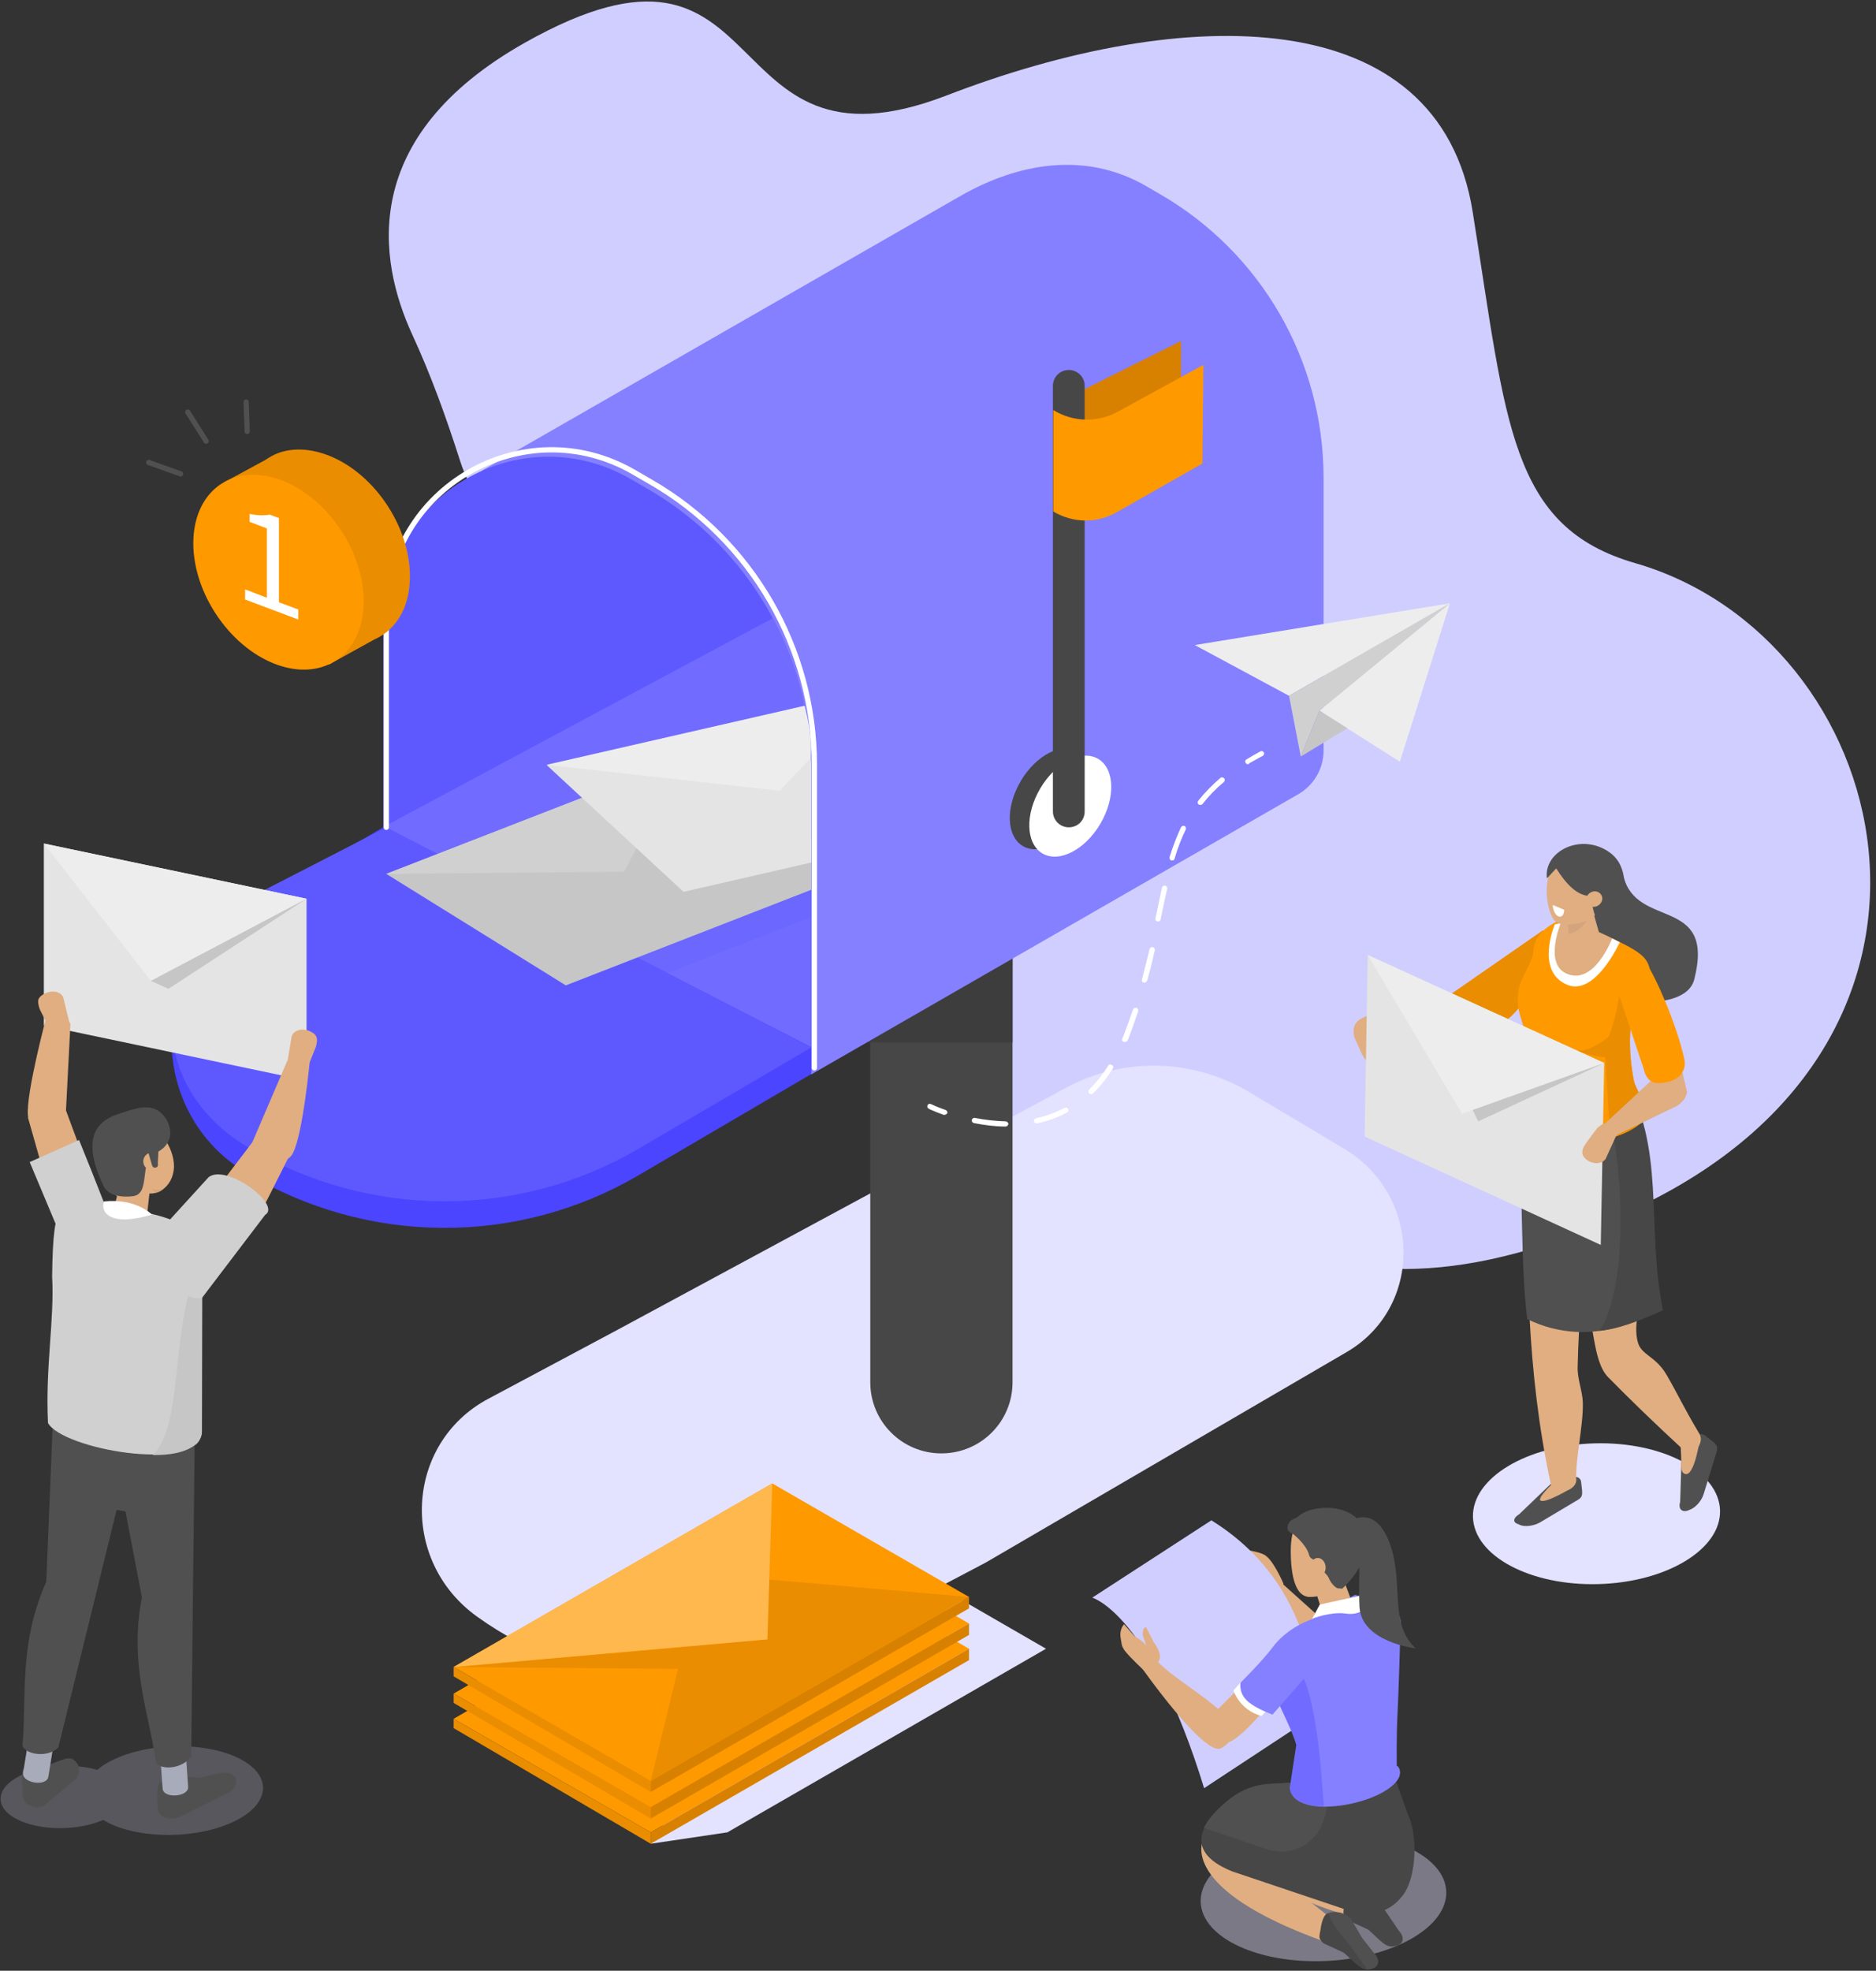 <?xml version="1.0" encoding="UTF-8"?>
<svg width="381px" height="400px" viewBox="0 0 381 400" version="1.1" xmlns="http://www.w3.org/2000/svg" xmlns:xlink="http://www.w3.org/1999/xlink">
    <rect x="0" y="0" width="381" height="400" fill="#333333" stroke="none"/>
    <title>C3DAA84E-16BF-44D4-AB58-85F69532F72C</title>
    <g id="Design-export" stroke="none" stroke-width="1" fill="none" fill-rule="evenodd">
        <g id="truLeads-CRM" transform="translate(-763, -2558)">
            <g id="Email-Marketing" transform="translate(0, 2535)">
                <g id="icon-hero-email-markerting" transform="translate(763, 23)">
                    <path d="M93.458,93.59 C90.653,84.834 87.568,76.217 83.712,67.881 C76.771,52.75 72.705,27.811 106.568,8.687 C158.661,-20.665 143.867,37.968 192.173,19.405 C240.48,0.771 292.221,0.07 299.092,43.012 C305.963,86.025 306.594,106.97 332.185,114.326 C384.417,129.457 405.731,210.018 333.026,244.834 C260.321,279.65 242.793,231.874 211.314,233.275 C179.834,234.676 193.085,122.452 140.011,119.79 C107.62,118.179 96.893,104.238 93.458,93.59 Z" id="Path" fill="#D0CEFF" fill-rule="nonzero"></path>
                    <path d="M260.251,321.261 L272.801,332.539 L264.878,335.902 C264.878,335.902 256.675,323.082 256.956,322.172 C257.306,321.191 260.251,321.261 260.251,321.261 Z" id="Path" fill="#E0AE81" fill-rule="nonzero"></path>
                    <path d="M260.672,321.471 C260.672,321.471 258.568,316.427 256.675,315.517 C255.273,314.816 252.399,314.466 250.996,314.326 C250.786,314.326 250.646,314.606 250.856,314.746 L252.609,316.007 L250.225,315.797 L250.015,317.478 C249.945,318.179 250.435,318.879 251.137,319.019 L254.852,319.72 C254.852,319.72 254.081,321.121 257.867,323.433 C258.849,323.923 260.672,321.471 260.672,321.471 Z" id="Path" fill="#E0AE81" fill-rule="nonzero"></path>
                    <path d="M221.83,324.273 C221.83,324.273 233.679,327.566 244.546,362.942 L266.911,348.231 C266.911,348.231 269.225,322.942 246.018,308.581 L221.83,324.273 Z" id="Path" fill="#D0CEFF" fill-rule="nonzero"></path>
                    <path d="M253.801,221.716 C242.373,214.851 228.28,214.501 216.712,220.665 L125.148,270.053 L99.137,283.923 C82.24,292.96 80.978,316.708 96.893,328.126 L96.893,328.126 C118.277,343.468 146.251,345.569 169.107,333.52 L200.236,317.128 L273.432,274.466 C289.137,265.359 288.856,242.592 272.941,233.135 L253.801,221.716 Z" id="Path" fill="#E3E2FF" fill-rule="nonzero"></path>
                    <path d="M191.192,294.991 L191.192,294.991 C183.199,294.991 176.749,288.546 176.749,280.56 L176.749,98.074 L205.635,98.074 L205.635,280.56 C205.635,288.546 199.185,294.991 191.192,294.991 Z" id="Path" fill="#474747" fill-rule="nonzero"></path>
                    <polygon id="Path" fill="#3D3D3D" fill-rule="nonzero" points="176.118 211.559 176.749 98.074 205.635 98.074 205.635 211.559"></polygon>
                    <path d="M235.642,39.44 L232.137,37.408 C220.358,30.963 207.107,32.855 194.908,39.86 L194.908,39.86 L97.804,95.552 L164.76,218.074 L263.686,161.191 C266.841,159.37 268.804,156.007 268.804,152.364 L268.804,96.743 C268.734,73.135 256.114,51.278 235.642,39.44 Z" id="Path" fill="#8480FF" fill-rule="nonzero"></path>
                    <path d="M164.76,218.074 L77.823,167.916 L77.823,126.235 C77.823,100.455 105.797,84.343 128.092,97.233 L131.598,99.264 C152.07,111.103 164.76,132.96 164.76,156.637 L164.76,218.074 Z" id="Path" fill="#5E59FF" fill-rule="nonzero"></path>
                    <path d="M156.978,125.464 L77.753,167.916 L164.69,218.074 L164.69,156.567 C164.76,145.569 162.026,134.921 156.978,125.464 Z" id="Path" fill="#716CFF" fill-rule="nonzero"></path>
                    <path d="M77.823,167.916 L50.269,184.168 C29.797,196.287 29.657,225.849 50.129,238.109 L50.129,238.109 C74.598,252.75 105.096,252.96 129.705,238.529 L164.76,218.004 L164.76,212.539 L77.823,167.916 Z" id="Path" fill="#4B45FF" fill-rule="nonzero"></path>
                    <path d="M78.454,167.916 L50.269,182.417 C29.797,194.536 29.657,220.455 50.129,232.715 L50.129,232.715 C74.598,247.356 105.096,247.566 129.705,233.135 L164.76,212.609 L78.454,167.916 Z" id="Path" fill="#5E59FF" fill-rule="nonzero"></path>
                    <ellipse id="Oval" fill="#474747" fill-rule="nonzero" transform="translate(213.403, 162.13) rotate(-59.429) translate(-213.403, -162.13) " cx="213.403" cy="162.13" rx="11.141" ry="7.08"></ellipse>
                    <ellipse id="Oval" fill="#FFFFFF" fill-rule="nonzero" transform="translate(217.364, 163.623) rotate(-59.429) translate(-217.364, -163.623) " cx="217.364" cy="163.623" rx="11.141" ry="7.08"></ellipse>
                    <polygon id="Path" fill="#D88100" fill-rule="nonzero" points="213.908 82.172 239.849 69.212 239.849 87.986 213.908 102.767"></polygon>
                    <polygon id="Path" fill="#5E59FF" fill-rule="nonzero" opacity="0.27" points="164.76 186.13 114.911 205.534 78.454 182.907 138.679 159.44 164.76 175.622"></polygon>
                    <path d="M217.063,167.916 L217.063,167.916 C215.31,167.916 213.838,166.515 213.838,164.694 L213.838,78.319 C213.838,76.567 215.24,75.096 217.063,75.096 L217.063,75.096 C218.815,75.096 220.288,76.497 220.288,78.319 L220.288,164.694 C220.288,166.515 218.886,167.916 217.063,167.916 Z" id="Path" fill="#474747" fill-rule="nonzero"></path>
                    <path d="M213.908,83.222 L213.908,83.222 C217.904,85.674 222.812,85.814 226.878,83.643 L244.406,74.046 L244.196,94.081 L226.808,103.958 C222.812,106.27 217.904,106.2 213.908,103.818 L213.908,103.818 L213.908,83.222 L213.908,83.222 Z" id="Path" fill="#FF9900" fill-rule="nonzero"></path>
                    <g id="Group" transform="translate(274.834, 170.928)" fill-rule="nonzero">
                        <ellipse id="Oval" fill="#E3E2FF" transform="translate(49.402, 136.31) rotate(-1.538) translate(-49.402, -136.31) " cx="49.402" cy="136.31" rx="25.099" ry="14.29"></ellipse>
                        <path d="M33.723,136.392 L40.664,129.737 C41.576,129.177 43.679,128.827 45.081,128.827 C45.712,128.827 46.203,129.247 46.273,129.807 L46.413,130.998 C46.624,132.75 46.483,133.03 45.221,133.73 L37.93,138.074 C36.738,138.774 34.845,139.054 33.793,138.564 L33.513,138.424 C32.321,138.074 32.461,137.163 33.723,136.392 Z" id="Path" fill="#505050"></path>
                        <path d="M45.292,129.597 C45.081,132.049 40.103,132.68 40.103,130.228 C35.125,107.04 35.266,86.025 35.125,61.716 L50.83,49.597 C48.657,70.613 45.993,88.336 45.572,106.55 C45.502,108.932 46.554,111.454 46.624,113.695 C46.764,118.459 45.081,125.044 45.292,129.597 Z" id="Path" fill="#E0AE81"></path>
                        <path d="M44.38,131.068 C44.38,131.068 39.192,134.221 38.07,133.66 C37.159,133.24 40.804,129.877 40.804,129.877 L44.38,131.068 Z" id="Path" fill="#E0AE81"></path>
                        <path d="M66.395,133.87 L66.745,122.592 C67.096,121.541 68.498,121.401 69.69,120.49 C70.251,120.07 70.952,120.07 71.443,120.42 L72.494,121.261 C74.037,122.382 74.107,122.732 73.686,124.133 L71.162,132.329 C70.742,133.73 69.41,135.201 68.218,135.552 L67.867,135.692 C66.675,136.042 65.974,135.271 66.395,133.87 Z" id="Path" fill="#505050"></path>
                        <path d="M70.461,120.771 C70.461,120.771 69.48,127.916 67.727,128.266 C67.727,128.266 66.605,128.476 66.605,126.655 C66.675,124.834 66.395,121.261 66.395,121.261 L70.461,120.771 Z" id="Path" fill="#E0AE81"></path>
                        <path d="M70.251,120 C71.443,121.681 69.269,124.904 67.446,123.713 C61.066,117.828 56.369,113.275 51.812,108.651 C48.376,105.219 49.148,96.673 46.483,91.769 C40.244,80.14 54.336,73.695 58.052,86.725 C59.594,92.049 56.439,96.953 57.841,101.646 C58.613,104.168 61.417,104.308 63.661,108.161 C65.974,112.154 66.956,114.466 70.251,120 Z" id="Path" fill="#E0AE81"></path>
                        <path d="M4.908,44.623 L4.908,44.623 C6.38,43.993 7.081,42.452 6.59,41.191 L3.506,37.128 C2.945,35.867 3.716,34.886 2.244,35.517 L2.244,35.517 C0.771,36.147 -0.351,37.058 0.21,39.58 L1.753,43.012 C1.963,43.433 2.244,43.853 2.524,44.203 C3.155,44.904 3.716,45.114 4.908,44.623 Z" id="Path" fill="#E0AE81"></path>
                        <path d="M54.897,6.935 C57.491,17.723 73.546,10.858 69.269,27.811 C67.236,35.937 46.413,31.103 46.413,31.103 L42.137,6.725 L54.897,6.935 Z" id="Path" fill="#505050"></path>
                        <path d="M38.561,17.863 L18.86,31.524 C17.808,32.224 17.177,33.485 17.247,34.746 C17.317,37.478 18.229,41.681 23.697,40.07 C40.033,35.096 38.561,17.863 38.561,17.863 Z" id="Path" fill="#EB8D00"></path>
                        <path d="M55.107,48.546 C59.244,57.863 56.86,78.039 60.365,95.482 C60.365,95.482 48.937,103.398 35.336,96.813 C33.934,85.394 34.565,72.294 33.443,56.602 L55.107,48.546 Z" id="Path" fill="#505050"></path>
                        <path d="M49.989,99.194 C57.28,88.336 53.985,53.87 49.498,49.667 L54.686,47.285 C63.661,61.926 59.384,77.478 62.889,94.991 C62.889,94.991 55.247,98.774 49.989,99.194 Z" id="Path" fill="#474747"></path>
                        <path d="M34.284,57.303 C34.004,53.1 35.336,52.96 35.336,48.126 C35.336,46.235 35.546,43.573 35.125,40 C34.775,36.708 32.812,34.186 33.583,30.193 C33.723,28.021 36.247,24.518 36.458,22.907 C36.738,20.385 37.018,18.074 42.347,15.622 L44.661,16.182 C45.782,16.462 46.834,16.813 47.886,17.303 C58.683,22.487 60.996,22.837 60.155,29.142 C59.945,32.434 58.052,29.842 57.421,32.014 C56.229,36.147 55.598,41.191 57,48.476 C57.28,49.947 60.435,54.781 59.384,56.042 C53.354,62.977 36.177,61.716 34.284,57.303 Z" id="Path" fill="#FF9900"></path>
                        <path d="M34.354,51.349 C34.354,51.489 34.354,51.349 34.354,51.349 L34.354,51.349 Z" id="Path" fill="#FF5CAB"></path>
                        <path d="M53.635,20.105 C53.635,20.105 49.498,29.562 43.749,26.97 C38,24.378 42.347,15.832 42.347,15.832 C42.347,15.832 48.376,17.163 53.635,20.105 Z" id="Path" fill="#E0AE81"></path>
                        <path d="M46.904,21.786 L46.554,21.856 C45.221,22.067 44.1,21.296 43.889,20.035 L43.048,13.1 C42.908,11.839 43.819,10.648 45.151,10.438 L45.502,10.368 C46.834,10.158 47.956,10.928 48.166,12.189 L49.989,18.634 C50.129,19.895 48.166,21.576 46.904,21.786 Z" id="Path" fill="#E0AE81"></path>
                        <path d="M52.583,19.545 C52.583,19.545 48.867,29.352 43.188,26.62 C38.771,24.518 42.137,16.462 42.137,16.462 L40.945,16.673 C40.945,16.673 36.878,26.13 43.399,28.932 C49.148,31.384 54.125,20.315 54.125,20.315 L52.583,19.545 Z" id="Path" fill="#FFFFFF"></path>
                        <path d="M43.539,16.673 C43.539,16.673 46.694,16.673 48.937,13.73 C48.937,13.73 46.694,18.214 43.749,18.634 L43.539,16.673 Z" id="Path" fill="#D3A47D"></path>
                        <path d="M59.384,56.042 C60.435,54.781 57.28,49.947 57,48.476 C55.738,41.891 56.089,37.128 57.07,33.205 L54.196,30.193 C53.635,33.485 53.004,36.708 51.882,39.51 C50.9,40.28 47.535,42.802 45.081,42.242 C45.081,42.242 48.867,43.643 51.181,43.643 L52.232,60.035 C55.037,59.335 57.631,58.004 59.384,56.042 Z" id="Path" fill="#EB8D00"></path>
                        <path d="M35.266,40.63 L37.299,40.56 C36.247,40.21 35.196,38.809 34.915,38.319 C34.845,38.249 34.845,38.179 34.845,38.179 L35.266,40.63 Z" id="Path" fill="#EB8D00"></path>
                        <path d="M49.919,2.662 C48.867,0.841 47.185,0.56 45.572,1.541 C44.03,0.911 42.207,1.751 40.804,4.063 C38.841,7.285 38.982,11.699 40.103,14.571 C40.734,16.112 41.435,17.163 45.081,16.602 C47.535,16.182 48.937,15.482 50.41,13.1 C52.373,9.947 51.531,5.324 49.919,2.662 Z" id="Path" fill="#E0AE81"></path>
                        <path d="M41.225,5.324 C45.502,12.189 48.096,10.298 48.166,11.349 C48.166,11.349 48.867,14.151 48.867,14.151 C49.288,16.252 51.391,15.412 53.494,16.182 L53.494,16.182 C53.494,16.182 57.841,6.235 52.092,2.102 C46.343,-2.032 38.631,1.821 39.332,7.356 L41.225,5.324 Z" id="Path" fill="#505050"></path>
                        <path d="M50.339,12.259 C49.849,13.03 48.867,13.38 48.096,12.96 C47.325,12.539 47.044,11.629 47.535,10.858 C48.026,10.088 49.007,9.737 49.779,10.158 C50.55,10.578 50.83,11.489 50.339,12.259 Z" id="Path" fill="#E0AE81"></path>
                        <path d="M41.646,15.061 L41.646,15.061 C41.015,14.781 40.524,13.73 40.524,12.75 L42.838,13.73 C42.838,14.711 42.347,15.342 41.646,15.061 Z" id="Path" fill="#FFFFFF"></path>
                        <g transform="translate(2.103, 22.417)" id="Path">
                            <polygon fill="#E4E4E4" points="48.166 59.335 0.21 37.338 0.841 0.49 48.867 22.417"></polygon>
                            <polygon fill="#EDEDED" points="0.841 0.49 19.982 32.715 48.867 22.417"></polygon>
                        </g>
                        <path d="M47.465,64.518 L47.465,64.518 C48.727,65.429 50.48,65.359 51.251,64.308 L53.354,59.685 C54.196,58.634 53.494,59.264 52.232,58.354 L52.232,58.354 C50.97,57.443 51.601,56.322 49.568,58.004 L47.325,61.016 C47.044,61.436 46.764,61.856 46.624,62.277 C46.413,63.187 46.483,63.748 47.465,64.518 Z" id="Path" fill="#E0AE81"></path>
                        <path d="M60.646,48.266 L50.55,57.653 L52.162,60.105 L65.483,53.66 C66.675,53.1 67.517,52.049 67.797,50.788 L66.255,44.063 L60.646,48.266 Z" id="Path" fill="#E0AE81"></path>
                        <path d="M53.985,31.033 L58.963,45.954 C59.734,49.597 62.328,48.967 63.801,48.687 C65.974,48.266 67.797,46.515 67.236,43.993 C65.624,36.848 61.487,27.461 59.454,24.448 C58.613,23.187 57.07,23.117 55.107,22.347 C54.756,22.207 55.247,23.818 55.037,24.168 L55.037,24.168 C53.494,25.989 53.074,28.722 53.985,31.033 Z" id="Path" fill="#FF9900"></path>
                        <polygon id="Path" fill="#C6C6C6" points="24.258 54.361 25.38 56.673 50.97 44.834"></polygon>
                    </g>
                    <g id="Group" transform="translate(0, 170.928)" fill-rule="nonzero">
                        <g transform="translate(8.413, 0)" id="Path">
                            <g>
                                <polygon fill="#E4E4E4" points="53.845 48.406 0.491 37.198 0.491 0.28 53.845 11.489"></polygon>
                                <polygon fill="#EDEDED" points="0.491 0.28 22.225 28.161 53.845 11.489"></polygon>
                            </g>
                            <polygon fill="#C6C6C6" points="22.225 28.161 25.801 29.772 53.845 11.489"></polygon>
                        </g>
                        <path d="M48.587,185.989 C41.786,182.557 30.288,182.697 22.926,186.27 C21.664,186.9 20.613,187.531 19.771,188.301 C15.004,186.9 8.554,187.32 4.207,189.422 C-0.982,191.944 -1.262,196.007 3.576,198.389 C8.203,200.701 15.845,200.701 20.963,198.459 C21.314,198.669 21.594,198.809 21.945,199.019 C28.745,202.452 40.244,202.312 47.605,198.739 C54.967,195.166 55.387,189.422 48.587,185.989 Z" id="Path" fill="#E3E2FF" opacity="0.21"></path>
                        <path d="M17.107,64.308 C16.266,62.277 12.9,53.1 12.9,53.1 L5.679,55.902 L10.517,72.925 L17.107,64.308 Z" id="Path" fill="#E0AE81"></path>
                        <path d="M16.055,60.455 C16.055,60.455 21.173,72.995 22.435,76.778 C23.768,80.56 14.092,84.133 14.092,84.133 L6.03,64.939 L16.055,60.455 Z" id="Path" fill="#D0D0D0"></path>
                        <path d="M6.45,186.62 L10.376,187.11 C12.97,186.2 14.162,185.289 15.354,186.62 L15.705,186.97 C16.266,187.881 16.125,189.562 15.284,190.263 L8.904,195.587 C7.572,196.287 5.048,195.797 4.627,193.835 C4.627,193.835 4.207,188.371 4.768,188.091 C5.959,187.461 5.328,187.18 6.45,186.62 Z" id="Path" fill="#505050"></path>
                        <polygon id="Path" fill="#505050" points="15.705 134.151 30.568 136.743 30.568 121.261 15.705 118.669"></polygon>
                        <path d="M35.266,189.492 L40.524,189.912 C44.31,189.072 46.133,188.231 47.465,189.492 L47.815,189.842 C48.376,190.683 47.745,192.224 46.413,192.925 L36.387,197.898 C34.424,198.529 32.251,198.039 32.041,196.217 C32.041,196.217 31.62,191.173 32.531,190.893 C34.424,190.263 33.653,189.982 35.266,189.492 Z" id="Path" fill="#505050"></path>
                        <path d="M38.21,191.734 C38.351,193.835 33.162,194.186 33.022,192.084 L32.531,185.149 L37.72,184.799 L38.21,191.734 Z" id="Path" fill="#A8ACBA"></path>
                        <path d="M38.841,185.499 C37.229,188.091 32.742,188.441 31.69,186.83 C30.358,177.093 26.151,167.005 28.815,153.275 L21.103,112.925 L39.613,115.096 L39.122,158.389 L38.841,185.499 Z" id="Path" fill="#505050"></path>
                        <path d="M9.815,189.702 C9.465,191.804 4.347,190.963 4.697,188.862 L5.819,181.996 L10.937,182.837 L9.815,189.702 Z" id="Path" fill="#A8ACBA"></path>
                        <path d="M11.849,183.748 C9.675,185.919 5.258,185.219 4.557,183.398 C5.469,173.66 3.716,162.872 9.395,150.123 L11.077,109.142 L28.605,115.447 L18.299,157.478 L11.849,183.748 Z" id="Path" fill="#505050"></path>
                        <path d="M30.007,67.671 C30.358,71.874 27.904,73.975 24.609,72.364 C21.314,70.823 19.841,65.709 19.491,61.576 C19.14,57.373 21.875,57.023 23.417,57.233 C27.063,57.863 29.657,63.468 30.007,67.671 Z" id="Path" fill="#E0AE81"></path>
                        <path d="M35.336,65.919 C35.196,70.123 31.41,72.574 28.255,70.683 C25.17,68.792 22.716,63.818 22.856,59.615 C22.996,55.412 25.59,53.59 28.745,55.482 C31.83,57.443 35.406,61.716 35.336,65.919 Z" id="Path" fill="#E0AE81"></path>
                        <path d="M25.24,78.809 L24.819,78.669 C23.347,78.319 22.506,76.778 22.856,75.377 L24.959,67.25 C25.31,65.779 26.852,64.939 28.255,65.289 L28.675,65.429 C30.148,65.779 30.989,67.32 30.638,68.722 L29.727,76.848 C29.446,78.319 26.712,79.159 25.24,78.809 Z" id="Path" fill="#E0AE81"></path>
                        <path d="M20.963,69.632 C20.963,69.632 21.734,72.434 26.923,71.874 C30.779,71.454 28.044,64.799 31.55,63.117 C36.387,60.876 34.494,56.182 32.321,54.641 C30.218,53.1 27.483,54.011 24.188,55.131 C20.683,56.252 15.915,58.984 20.963,69.632 Z" id="Path" fill="#505050"></path>
                        <ellipse id="Oval" fill="#E0AE81" cx="30.919" cy="64.799" rx="1.823" ry="1.821"></ellipse>
                        <path d="M9.745,117.898 C9.185,106.48 11.077,97.023 10.587,88.126 C10.797,71.103 12.48,74.676 18.089,73.555 L21.804,73.135 C22.996,73.345 24.048,73.905 25.17,74.186 C30.007,75.377 33.092,75.657 36.528,77.478 C39.613,79.159 39.823,83.643 39.753,87.356 C40.594,98.284 40.804,114.816 40.945,120.21 C39.262,127.986 12.69,123.152 9.745,117.898 Z" id="Path" fill="#D0D0D0"></path>
                        <path d="M31.62,71.173 L30.919,70.333 C30.919,70.333 31.9,70.893 33.232,70.333 C33.232,70.333 32.531,71.033 31.62,71.173 Z" id="Path" fill="#D3A47D"></path>
                        <path d="M41.085,88.616 L38.28,91.699 C34.985,105.079 36.528,118.669 31.059,124.413 C34.424,124.413 37.439,123.993 39.683,122.312 C39.823,122.312 40.875,121.401 41.015,119.72 L41.085,88.616 Z" id="Path" fill="#C6C6C6"></path>
                        <path d="M21.103,72.925 C21.103,72.925 20.192,75.377 23.137,76.287 C26.011,77.198 30.849,75.587 30.849,75.587 C30.849,75.587 27.624,72.224 21.103,72.925 Z" id="Path" fill="#FFFFFF"></path>
                        <path d="M31.55,66.06 L31.55,66.06 C31.199,66.13 30.919,65.849 30.849,65.499 L29.727,61.576 C29.657,61.226 30.568,61.436 30.919,61.366 L30.919,61.366 C31.269,61.296 32.181,61.016 32.251,61.366 L32.041,65.289 C32.181,65.709 31.9,66.06 31.55,66.06 Z" id="Path" fill="#505050"></path>
                        <path d="M9.605,34.746 C9.605,34.746 5.188,51.138 5.679,55.552 C6.17,59.965 13.391,54.641 13.391,54.641 L14.303,36.918 L9.605,34.746 Z" id="Path" fill="#E0AE81"></path>
                        <path d="M9.044,30.753 L9.044,30.753 C10.517,29.982 12.199,30.263 12.83,31.454 L14.022,36.357 C14.653,37.548 14.092,36.778 12.62,37.548 L12.62,37.548 C11.148,38.319 11.568,39.58 9.886,37.548 L8.203,34.186 C7.993,33.765 7.852,33.275 7.782,32.785 C7.642,31.944 7.852,31.384 9.044,30.753 Z" id="Path" fill="#E0AE81"></path>
                        <path d="M62.959,43.923 C62.959,43.923 61.557,59.264 59.454,63.187 C57.351,67.11 50.97,61.576 50.97,61.576 L58.332,44.413 L62.959,43.923 Z" id="Path" fill="#E0AE81"></path>
                        <path d="M62.959,38.389 L62.959,38.389 C61.417,37.688 59.734,38.109 59.244,39.37 L58.402,44.413 C57.841,45.604 58.332,44.834 59.875,45.534 L59.875,45.534 C61.417,46.235 61.066,47.426 62.609,45.394 L64.011,41.891 C64.221,41.471 64.292,40.981 64.362,40.49 C64.432,39.51 64.151,38.949 62.959,38.389 Z" id="Path" fill="#E0AE81"></path>
                        <path d="M51.812,77.338 C52.863,75.447 58.613,63.958 58.613,63.958 L51.812,60.175 L37.159,79.44 L51.812,77.338 Z" id="Path" fill="#E0AE81"></path>
                        <path d="M40.945,92.609 L53.845,75.657 C57.28,73.625 45.923,65.149 42.347,68.021 C42.137,68.231 30.989,80.49 30.989,80.49 C30.989,80.49 34.074,93.17 40.945,92.609 Z" id="Path" fill="#D0D0D0"></path>
                    </g>
                    <g id="Group" transform="translate(91.845, 300.525)" fill-rule="nonzero">
                        <polygon id="Path" fill="#E3E2FF" points="55.878 71.384 120.59 34.116 80.557 10.998 40.314 73.695"></polygon>
                        <g transform="translate(0, 10.508)" id="Path">
                            <polygon fill="#FF9900" points="40.314 60.876 104.956 23.608 64.993 0.49 0.28 37.828"></polygon>
                            <polygon fill="#EB8D00" points="0.28 37.828 0.28 39.72 40.314 63.187 40.314 60.876"></polygon>
                            <polygon fill="#D88100" points="104.956 25.919 40.314 63.187 40.314 60.876 104.956 23.608"></polygon>
                        </g>
                        <g transform="translate(0, 5.604)" id="Path">
                            <polygon fill="#FF9900" points="40.314 60.665 104.956 23.398 64.993 0.28 0.28 37.618"></polygon>
                            <polygon fill="#EB8D00" points="0.28 37.618 0.28 39.51 40.314 62.977 40.314 60.665"></polygon>
                            <polygon fill="#D88100" points="104.956 25.709 40.314 62.977 40.314 60.665 104.956 23.398"></polygon>
                        </g>
                        <polygon id="Path" fill="#FF9900" points="40.314 60.946 104.956 23.608 64.993 0.56 0.28 37.828"></polygon>
                        <polygon id="Path" fill="#EB8D00" points="0.28 37.828 0.28 39.72 40.314 63.187 40.314 60.946"></polygon>
                        <polygon id="Path" fill="#D88100" points="104.956 25.919 40.314 63.187 40.314 60.946 104.956 23.608"></polygon>
                        <polygon id="Path" fill="#EB8D00" points="40.314 60.946 48.657 26.69 60.716 19.755 104.956 23.608"></polygon>
                        <polygon id="Path" fill="#FFB84E" points="0.28 37.828 64.011 32.224 64.993 0.56"></polygon>
                        <polygon id="Path" fill="#EB8D00" points="0.771 37.828 56.93 38.319 46.904 33.765"></polygon>
                    </g>
                    <polygon id="Path" fill="#E0AE81" fill-rule="nonzero" points="275.325 327.285 271.258 318.739 266 319.229 268.875 328.196"></polygon>
                    <path d="M273.712,308.511 C273.712,308.511 276.376,323.433 266.21,323.993 C266.21,323.993 262.214,325.464 262.144,314.956 C262.074,304.448 269.365,305.919 273.712,308.511 Z" id="Path" fill="#E0AE81" fill-rule="nonzero"></path>
                    <path d="M265.089,323.923 C265.089,323.923 267.683,322.172 268.875,319.159 L273.292,321.751 L275.185,326.795 L268.594,327.566 L267.613,323.993 C267.613,323.993 265.79,324.343 265.089,323.923 Z" id="Path" fill="#E0AE81" fill-rule="nonzero"></path>
                    <path d="M272.59,322.452 L271.889,322.382 C271.258,322.522 270.137,321.051 269.926,320.42 C269.506,319.299 268.103,318.739 267.683,317.128 C267.542,316.497 266.14,316.778 265.86,315.587 C265.299,313.415 262.565,311.313 262.565,311.313 C262.565,311.313 261.232,310.893 261.513,309.772 C261.934,308.161 262.915,308.511 263.897,307.601 C266.21,305.569 274.483,304.729 276.937,310.123 C279.672,316.287 272.59,322.452 272.59,322.452 Z" id="Path" fill="#505050" fill-rule="nonzero"></path>
                    <path d="M266.21,318.109 C266.28,319.159 266.982,319.93 267.823,319.93 C268.664,319.93 269.295,319.089 269.225,318.039 C269.155,316.988 268.454,316.217 267.613,316.217 C266.771,316.217 266.14,317.058 266.21,318.109 Z" id="Path" fill="#E0AE81" fill-rule="nonzero"></path>
                    <ellipse id="Oval" fill="#E3E2FF" fill-rule="nonzero" opacity="0.4" transform="translate(268.788, 384.998) rotate(-2.653) translate(-268.788, -384.998) " cx="268.788" cy="384.998" rx="24.959" ry="13.029"></ellipse>
                    <path d="M250.015,372.329 C250.015,372.329 250.085,381.856 273.923,388.862 L275.395,386.62 L255.203,366.585 L250.015,372.329 Z" id="Path" fill="#E0AE81" fill-rule="nonzero"></path>
                    <path d="M273.642,389.702 L277.919,391.664 C280.443,393.975 281.494,395.377 283.107,395.026 L283.528,394.956 C285.07,394.606 285.351,393.205 284.089,391.874 L279.181,384.658 C277.919,383.327 275.815,382.907 274.203,383.608 C274.203,383.608 273.292,384.028 272.941,386.97 C272.801,388.581 272.661,388.581 273.642,389.702 Z" id="Path" fill="#474747" fill-rule="nonzero"></path>
                    <path d="M244.336,373.52 C244.336,373.52 239.077,383.327 268.875,394.046 L270.978,389.842 L250.435,373.73 L244.336,373.52 Z" id="Path" fill="#E0AE81" fill-rule="nonzero"></path>
                    <path d="M283.177,360.56 L257.867,362.032 C254.993,362.172 252.258,363.222 250.015,364.974 C245.247,368.687 239.148,375.342 250.225,379.825 L272.52,387.32 C277.288,389.002 281.705,388.932 284.93,384.658 C287.804,380.876 287.875,372.189 285.982,368.406 L283.177,360.56 Z" id="Path" fill="#474747" fill-rule="nonzero"></path>
                    <path d="M249.945,364.974 C247.841,366.585 245.598,368.757 244.476,370.998 L257.937,375.552 C261.583,376.252 264.878,375.482 267.472,372.119 C269.295,369.667 269.996,365.254 269.786,361.401 L257.797,362.102 C254.993,362.242 252.258,363.222 249.945,364.974 Z" id="Path" fill="#505050" fill-rule="nonzero"></path>
                    <path d="M268.734,394.396 L272.941,396.357 C275.465,398.599 276.517,400 278.059,399.72 L278.48,399.65 C280.022,399.299 280.303,397.968 279.041,396.567 L277.007,393.975 C276.587,393.485 276.236,392.925 275.956,392.364 L274.273,389.492 C273.011,388.161 270.908,387.811 269.435,388.441 C269.435,388.441 268.524,388.862 268.173,391.734 C267.893,393.275 267.753,393.345 268.734,394.396 Z" id="Path" fill="#474747" fill-rule="nonzero"></path>
                    <path d="M283.668,358.389 C283.668,358.389 283.598,352.154 283.808,348.301 C284.089,342.627 284.369,332.469 284.369,332.399 C284.369,329.387 285.631,327.636 280.653,325.044 L275.185,323.713 L268.173,327.285 C268.173,327.285 258.007,334.781 258.638,341.716 C258.919,344.939 262.284,349.912 263.476,354.326 L262.144,363.012 C262.705,369.667 281.284,366.305 284.089,360.841 C284.72,359.51 284.018,358.459 283.668,358.389 Z" id="Path" fill="#8480FF" fill-rule="nonzero"></path>
                    <path d="M264.177,339.405 C267.963,346.27 268.594,364.764 268.875,366.585 C265.159,366.585 262.144,365.534 261.934,362.872 L263.266,354.186 C262.004,349.772 258.708,344.799 258.428,341.576 C258.218,339.264 259.199,336.813 260.672,334.641 C261.092,334.361 261.303,334.221 261.303,334.221 C261.303,334.221 262.284,336.042 264.177,339.405 Z" id="Path" fill="#716CFF" fill-rule="nonzero"></path>
                    <path d="M248.332,347.671 C242.513,342.487 236.764,339.825 233.679,335.552 L231.716,338.284 C231.716,338.284 244.756,356.848 248.052,354.816 C253.1,351.874 248.332,347.671 248.332,347.671 Z" id="Path" fill="#E0AE81" fill-rule="nonzero"></path>
                    <path d="M265.089,336.743 C265.089,336.743 252.819,353.345 249.173,353.695 C245.528,354.046 246.439,347.811 246.439,347.811 L260.461,333.8 L265.089,336.743 Z" id="Path" fill="#E0AE81" fill-rule="nonzero"></path>
                    <path d="M251.978,341.436 L250.506,343.117 C250.506,343.117 251.697,347.04 256.185,348.301 L257.727,346.69 L251.978,341.436 Z" id="Path" fill="#FFFFFF" fill-rule="nonzero"></path>
                    <path d="M266.771,328.546 C266.771,328.546 261.583,330.018 258.288,334.571 C256.465,337.023 251.908,341.576 251.908,341.576 C251.697,344.588 253.661,346.13 258.428,348.021 L273.712,330.578 L266.771,328.546 Z" id="Path" fill="#8480FF" fill-rule="nonzero"></path>
                    <path d="M266.491,328.546 L268.033,325.674 L279.251,323.222 C279.251,323.222 278.199,328.266 273.221,327.496 C270.277,327.075 266.491,328.546 266.491,328.546 Z" id="Path" fill="#FFFFFF" fill-rule="nonzero"></path>
                    <path d="M232.066,331.559 C231.996,331.979 232.557,333.1 232.697,333.73 C233.048,335.552 233.048,337.233 233.048,337.233 C233.048,337.233 234.52,338.494 235.362,337.093 C236.203,335.692 234.31,333.31 234.31,333.31 L232.768,330.298 C232.768,330.368 232.207,329.947 232.066,331.559 Z" id="Path" fill="#E0AE81" fill-rule="nonzero"></path>
                    <path d="M227.79,333.66 C227.72,333.1 227.579,332.399 227.579,332.399 C227.439,331.349 227.649,330.438 228.28,329.667 L230.384,332.049 C231.646,332.82 232.697,333.59 232.908,334.361 L233.679,334.711 C233.749,334.781 233.889,334.851 233.889,334.991 L234.31,338.424 C234.31,338.704 234.03,338.914 233.819,338.774 C233.539,338.634 233.188,338.354 232.838,338.074 L232.557,339.264 C232.557,339.264 229.613,336.532 228.561,335.201 C228.561,335.201 228.561,335.201 228.491,335.131 C228.14,334.641 227.86,334.151 227.79,333.66 Z" id="Path" fill="#E0AE81" fill-rule="nonzero"></path>
                    <path d="M279.111,396.497 L277.077,393.905 C276.657,393.415 276.306,392.855 276.026,392.294 L274.343,389.422 C273.221,388.231 271.399,387.811 269.926,388.231 C269.996,388.441 269.786,388.021 269.926,388.231 C269.576,388.932 271.469,391.734 273.923,394.536 L277.568,399.58 C277.568,399.65 277.638,399.65 277.708,399.72 C277.849,399.72 278.059,399.72 278.199,399.65 L278.62,399.58 C280.092,399.159 280.373,397.828 279.111,396.497 Z" id="Path" fill="#505050" fill-rule="nonzero"></path>
                    <polygon id="Path" fill="#C6C6C6" fill-rule="nonzero" points="164.76 180.595 114.911 200 78.454 177.373 138.679 153.975 164.76 170.158"></polygon>
                    <polygon id="Path" fill="#D0D0D0" fill-rule="nonzero" points="78.454 177.373 126.76 176.953 138.679 153.975"></polygon>
                    <path d="M164.76,156.637 C164.76,152.084 164.269,147.671 163.428,143.327 L111.055,155.306 L138.819,181.016 L164.76,175.061 L164.76,156.637 Z" id="Path" fill="#E4E4E4" fill-rule="nonzero"></path>
                    <path d="M164.55,153.975 L158.31,160.49 L110.985,155.236 L163.358,143.257 C163.428,143.257 165.251,149.702 164.55,153.975 Z" id="Path" fill="#EDEDED" fill-rule="nonzero"></path>
                    <path d="M78.454,167.916 L78.454,124.834 C78.454,99.054 106.428,82.942 128.723,95.832 L132.229,97.863 C152.701,109.702 165.391,131.559 165.391,155.236 L165.391,216.743" id="Path" stroke="#FFFFFF" stroke-width="1.071" stroke-linecap="round" stroke-linejoin="round"></path>
                    <path d="M272.661,309.772 C272.661,309.772 278.41,304.238 281.915,312.434 C285.421,320.63 281.775,329.317 287.524,334.571 C287.524,334.571 276.446,333.31 276.096,326.095 C275.745,318.879 277.148,313.065 273.221,312.364 C269.225,311.664 272.661,309.772 272.661,309.772 Z" id="Path" fill="#505050" fill-rule="nonzero"></path>
                    <polygon id="Path" fill="#EDEDED" fill-rule="nonzero" points="242.653 130.928 294.465 122.452 261.793 141.226"></polygon>
                    <polygon id="Path" fill="#EDEDED" fill-rule="nonzero" points="294.465 122.452 267.963 144.238 284.299 154.606"></polygon>
                    <polygon id="Path" fill="#D0D0D0" fill-rule="nonzero" points="261.793 141.226 264.177 153.555 267.963 144.238 294.465 122.452"></polygon>
                    <polygon id="Path" fill="#C6C6C6" fill-rule="nonzero" points="264.177 153.555 273.642 147.811 267.963 144.238"></polygon>
                    <g id="Group" transform="translate(187.897, 152.014)" fill="#FFFFFF" fill-rule="nonzero">
                        <path d="M3.996,74.256 C3.926,74.256 3.786,74.256 3.716,74.256 C1.823,73.555 0.701,73.065 0.701,72.995 C0.421,72.855 0.351,72.574 0.491,72.294 C0.631,72.014 0.911,71.944 1.192,72.084 C1.192,72.084 2.314,72.644 4.137,73.275 C4.417,73.345 4.557,73.695 4.487,73.975 C4.277,74.116 4.137,74.256 3.996,74.256 Z" id="Path"></path>
                        <path d="M22.716,76.007 C22.435,76.077 22.155,75.867 22.085,75.587 C22.015,75.306 22.225,75.026 22.506,74.956 C24.539,74.536 26.502,73.765 28.325,72.855 C28.605,72.715 28.886,72.785 29.026,73.065 C29.166,73.345 29.096,73.625 28.815,73.765 C26.993,74.816 24.889,75.517 22.716,76.007 C22.716,76.007 22.716,76.007 22.716,76.007 Z M16.406,76.637 C16.406,76.637 16.336,76.637 16.266,76.637 C14.232,76.637 12.059,76.357 9.886,75.937 C9.605,75.867 9.395,75.587 9.465,75.306 C9.535,75.026 9.815,74.816 10.096,74.886 C12.199,75.306 14.303,75.517 16.336,75.587 C16.616,75.587 16.897,75.867 16.897,76.147 C16.827,76.357 16.686,76.567 16.406,76.637 Z M33.793,70.053 C33.653,70.053 33.443,70.053 33.303,69.912 C33.092,69.702 33.092,69.352 33.303,69.142 C34.705,67.741 36.037,66.13 37.159,64.308 C37.299,64.028 37.649,63.958 37.93,64.168 C38.21,64.308 38.28,64.658 38.07,64.939 C36.878,66.83 35.546,68.511 34.004,69.982 C34.004,70.053 33.863,70.053 33.793,70.053 Z M40.594,59.475 C40.524,59.475 40.384,59.475 40.314,59.475 C40.033,59.335 39.893,59.054 40.033,58.774 L40.173,58.494 C40.875,56.673 41.576,54.781 42.207,52.89 C42.277,52.609 42.627,52.469 42.908,52.539 C43.188,52.609 43.328,52.96 43.258,53.24 C42.627,55.131 41.926,57.093 41.225,58.914 L41.085,59.264 C40.945,59.335 40.804,59.405 40.594,59.475 Z M44.59,47.426 C44.52,47.426 44.45,47.426 44.38,47.426 C44.1,47.356 43.959,47.075 44.03,46.795 C44.52,44.904 45.011,42.872 45.572,40.63 C45.642,40.35 45.923,40.14 46.203,40.21 C46.483,40.28 46.694,40.56 46.624,40.841 C46.133,43.082 45.642,45.114 45.081,47.005 C44.941,47.215 44.801,47.356 44.59,47.426 Z M47.395,35.026 C47.325,35.026 47.255,35.026 47.185,35.026 C46.904,34.956 46.694,34.676 46.764,34.396 L46.904,33.765 C47.325,31.804 47.675,29.982 48.096,28.161 C48.166,27.881 48.446,27.671 48.727,27.741 C49.007,27.811 49.218,28.091 49.148,28.371 C48.727,30.123 48.376,32.014 47.956,33.905 L47.815,34.536 C47.815,34.816 47.605,34.956 47.395,35.026 Z M50.269,22.627 C50.199,22.627 50.129,22.627 49.989,22.627 C49.708,22.557 49.568,22.207 49.638,21.926 C50.339,19.685 51.111,17.723 51.952,15.902 C52.092,15.622 52.373,15.552 52.653,15.622 C52.934,15.762 53.004,16.042 52.934,16.322 C52.092,18.074 51.321,19.965 50.69,22.137 C50.62,22.487 50.48,22.627 50.269,22.627 Z M55.948,11.349 C55.808,11.349 55.668,11.349 55.528,11.278 C55.317,11.068 55.247,10.788 55.458,10.508 C56.79,8.827 58.262,7.356 59.945,5.884 C60.155,5.674 60.506,5.744 60.716,5.954 C60.926,6.165 60.856,6.515 60.646,6.725 C58.963,8.126 57.561,9.597 56.299,11.208 C56.159,11.278 56.089,11.349 55.948,11.349 Z" id="Shape"></path>
                        <path d="M65.624,3.082 C65.413,3.152 65.203,3.012 65.063,2.802 C64.923,2.522 64.993,2.242 65.273,2.102 C66.185,1.541 67.096,1.051 68.077,0.49 C68.358,0.35 68.638,0.49 68.779,0.701 C68.919,0.981 68.779,1.261 68.568,1.401 C67.587,1.891 66.675,2.452 65.764,2.942 C65.764,3.082 65.694,3.082 65.624,3.082 Z" id="Path"></path>
                    </g>
                    <path d="M83.221,118.039 C83.782,107.811 76.491,96.392 66.956,92.539 C63.1,90.998 59.454,90.858 56.439,91.979 L56.439,91.979 L56.439,91.979 C55.528,92.329 54.686,92.82 53.845,93.38 L45.572,97.863 L48.727,103.398 C48.727,103.608 48.657,103.818 48.657,104.028 C48.166,113.625 54.546,124.273 63.24,128.757 L66.745,134.921 L76,129.807 L76,129.807 C80.137,127.986 82.941,123.853 83.221,118.039 Z" id="Path" fill="#EB8D00" fill-rule="nonzero"></path>
                    <ellipse id="Oval" fill="#FF9900" fill-rule="nonzero" transform="translate(56.559, 116.141) rotate(-32.881) translate(-56.559, -116.141) " cx="56.559" cy="116.141" rx="15.28" ry="21.371"></ellipse>
                    <path d="M49.849,119.65 L54.196,121.331 L54.196,107.25 L50.69,105.919 L50.69,104.308 C52.443,104.658 53.705,104.658 54.756,104.448 L56.649,105.149 L56.649,122.242 L60.576,123.713 L60.576,125.744 L49.779,121.681 L49.779,119.65 L49.849,119.65 Z" id="Path" fill="#FFFFFF" fill-rule="nonzero"></path>
                    <line x1="30.218" y1="93.87" x2="36.668" y2="96.182" id="Path" stroke="#505050" stroke-width="1.071" stroke-linecap="round" stroke-linejoin="round"></line>
                    <line x1="49.989" y1="81.611" x2="50.199" y2="87.566" id="Path" stroke="#505050" stroke-width="1.071" stroke-linecap="round" stroke-linejoin="round"></line>
                    <line x1="38.14" y1="83.643" x2="41.856" y2="89.527" id="Path" stroke="#505050" stroke-width="1.071" stroke-linecap="round" stroke-linejoin="round"></line>
                </g>
            </g>
        </g>
    </g>
</svg>